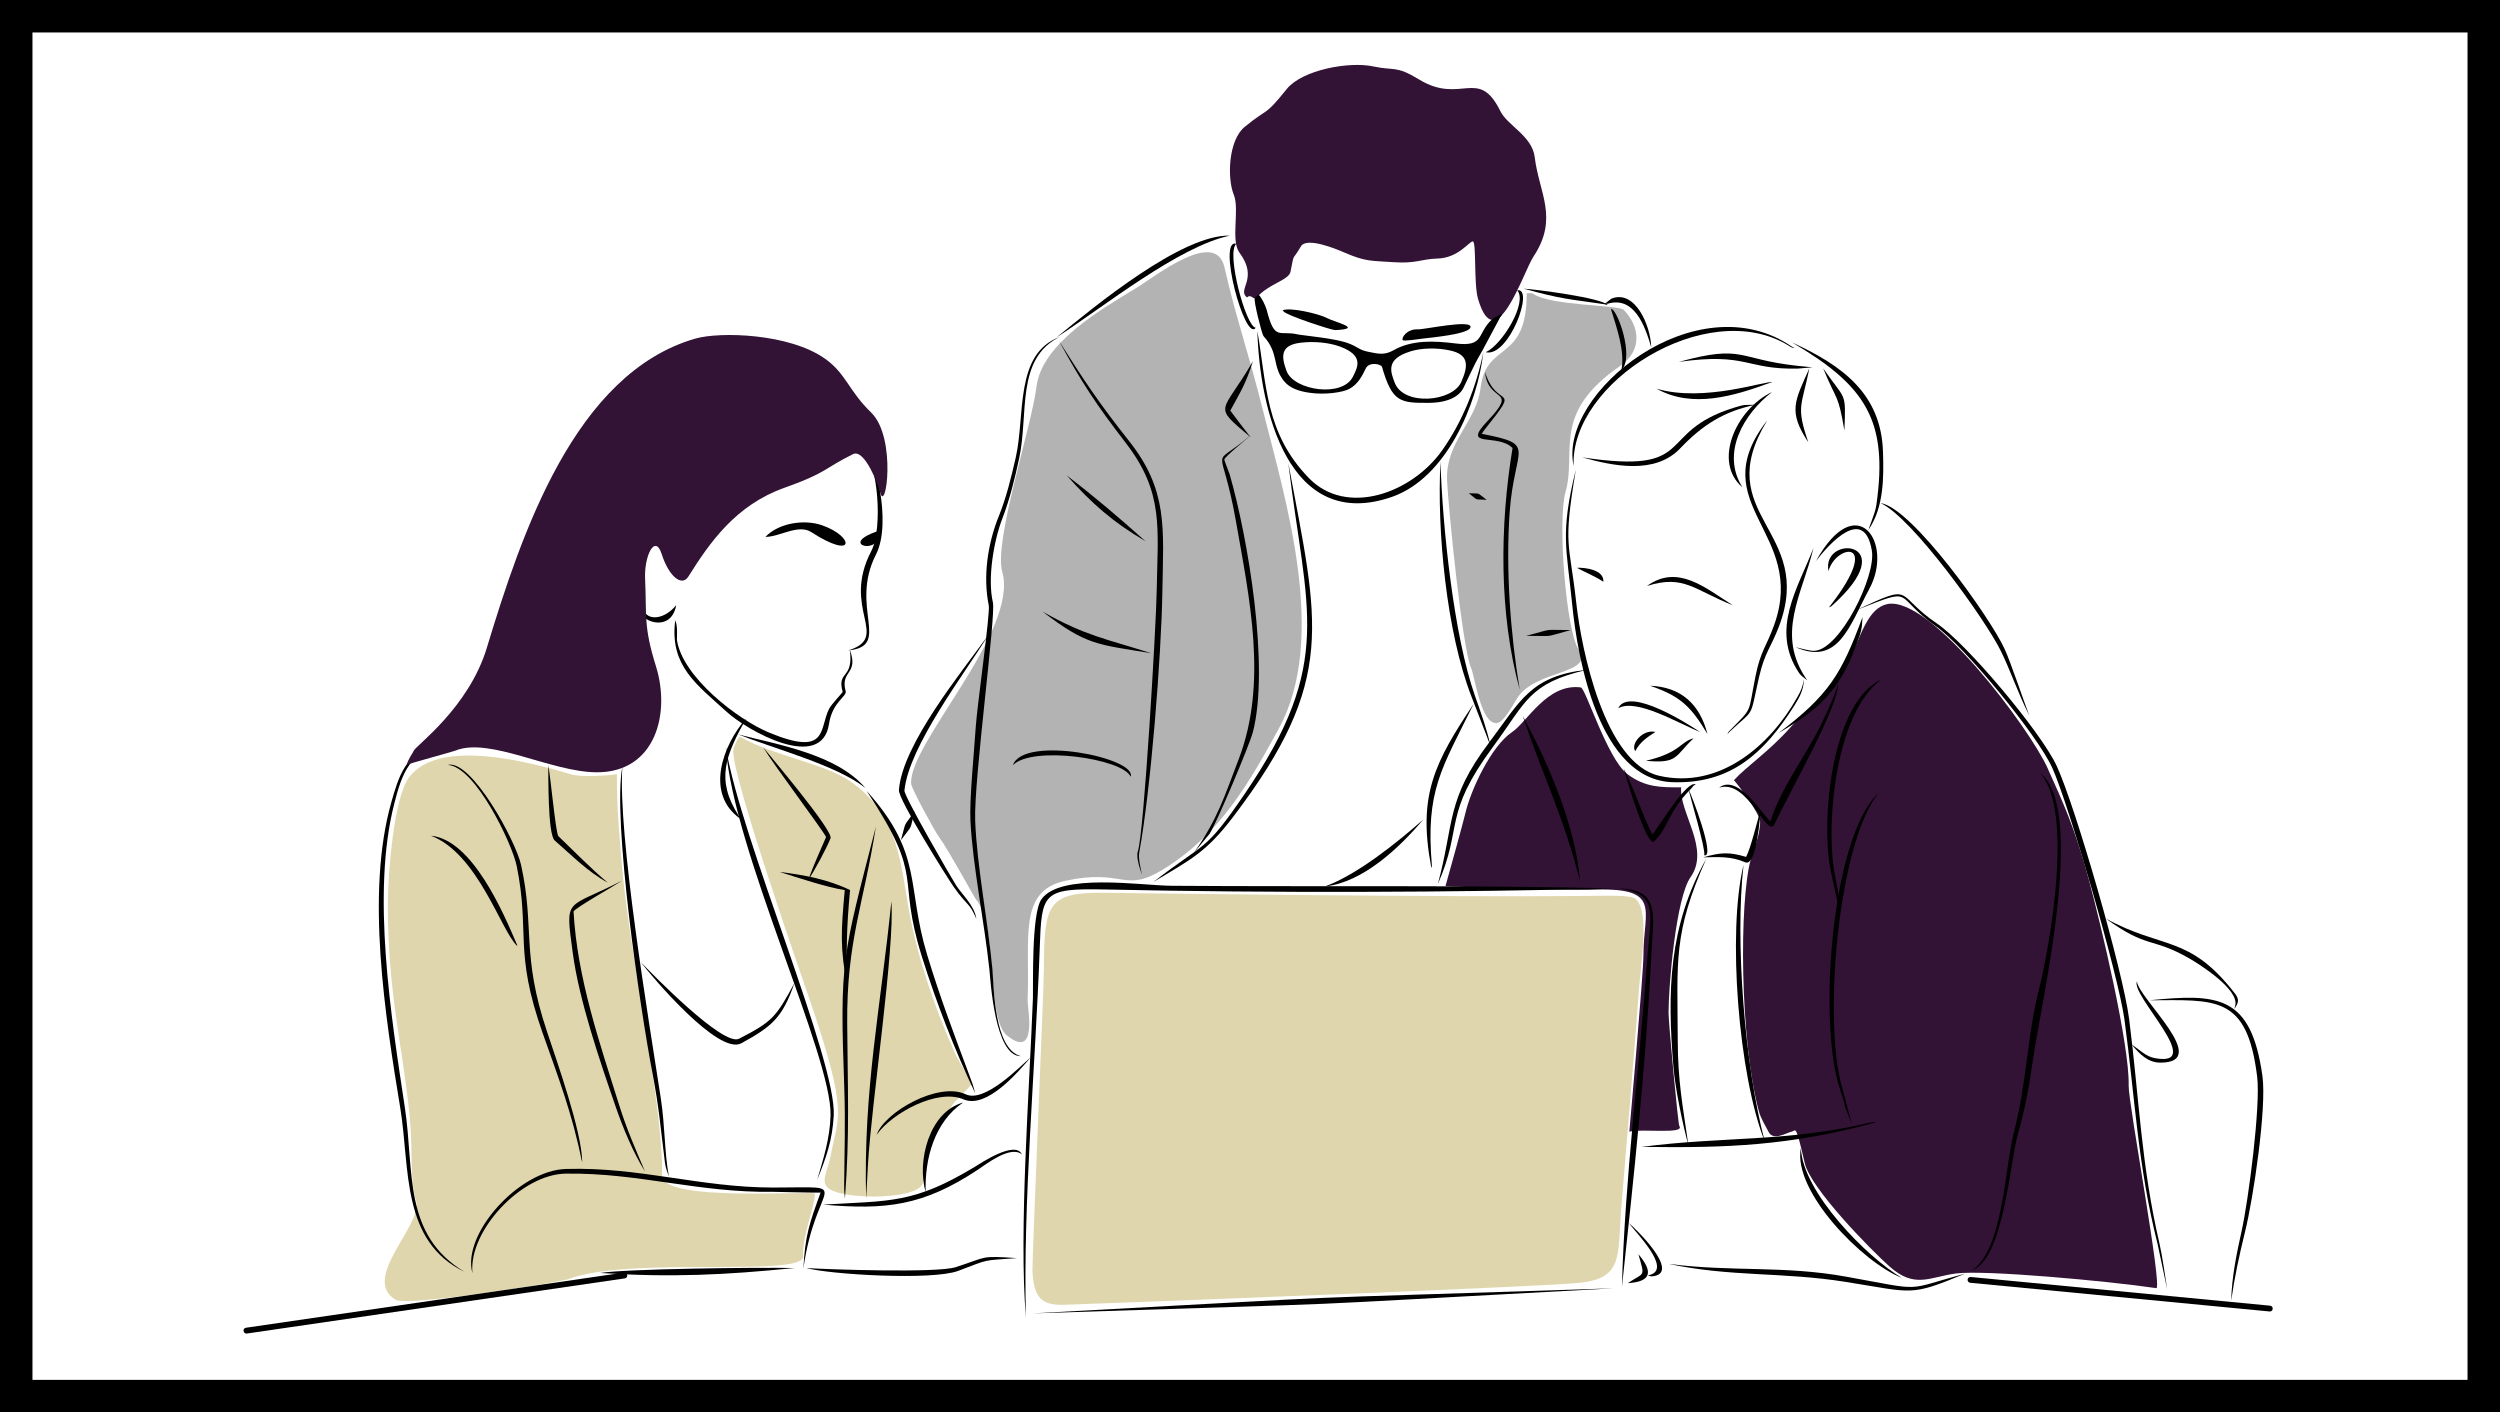 <svg width="154" height="87" viewBox="0 0 154 87" fill="none" xmlns="http://www.w3.org/2000/svg">
<rect x="0" y="0" width="154" height="87" fill="#808080" stroke="none"/>
<g id="Group 12843">
<rect id="Rectangle 105" x="1" y="1" width="152" height="85" fill="white" stroke="black" stroke-width="2"/>
<g id="Group">
<path id="Vector" fill-rule="evenodd" clip-rule="evenodd" d="M106.805 48.065C107.597 47.195 108.947 46.317 110.276 44.823C112.102 42.772 112.459 43.761 114.092 40.269C114.655 39.062 115.106 37.449 116.259 37.211C118.91 36.666 125.053 44.901 126.132 47.318C127.15 49.592 127.806 50.974 128.676 54.204C129.427 56.998 131.183 64.368 131.126 66.871C131.097 67.938 133.239 79.411 132.825 79.35C129.882 78.911 122.246 78.213 120.481 78.447C118.861 78.66 117.958 79.407 116.39 78.012C115.237 76.982 111.532 73.207 111.175 71.656C110.6 69.177 110.641 69.645 110.375 69.707C110.03 69.789 109.238 70.289 108.951 69.735C108.766 69.378 108.462 68.902 108.335 68.414C107.166 63.986 107.133 55.517 107.847 52.94C108.015 52.328 108.389 51.569 108.426 50.658C108.446 50.092 106.825 48.036 106.805 48.061V48.065Z" fill="#321235"/>
<path id="Vector_2" fill-rule="evenodd" clip-rule="evenodd" d="M89.045 54.569C89.283 53.752 90.157 50.568 90.272 50.076C90.6 48.668 91.847 45.972 93.14 45.098C94.08 44.466 95.311 42.078 97.379 42.345C97.67 42.382 99.008 46.74 100.247 47.684C101.347 48.517 102.323 48.5 103.559 48.5C103.435 50.08 105.372 52.288 104.137 54.036C103.247 55.3 102.783 60.65 102.783 62.386C102.783 63.047 103.37 69.251 103.444 69.354C103.825 69.895 101.166 69.51 100.366 69.711C100.366 69.711 101.236 59.986 101.236 58.824C101.236 55.989 102.463 54.61 97.888 54.811C97.071 54.844 89.024 54.631 89.041 54.573L89.045 54.569Z" fill="#321235"/>
<path id="Vector_3" fill-rule="evenodd" clip-rule="evenodd" d="M94.047 18.065C94.047 22.398 91.556 20.974 91.199 23.908C90.945 25.989 89.041 27.216 89.139 29.583C89.205 31.171 90.079 39.944 90.617 41.143C90.834 41.631 91.171 44.224 91.995 44.512C92.377 44.643 92.668 44.356 93.436 43.047C94.499 41.229 98.348 41.561 97.231 39.977C96.485 38.919 95.927 32.082 96.439 30.293C97.141 27.852 95.524 25.472 99.808 22.538C101.204 21.578 101.002 20.084 100.014 19.083C99.714 18.779 95.471 18.845 94.421 18.085C94.351 18.036 94.043 18.065 94.043 18.065H94.047Z" fill="#B3B3B3"/>
<path id="Vector_4" fill-rule="evenodd" clip-rule="evenodd" d="M56.127 48.284C55.955 45.818 62.787 38.871 61.737 35.215C61.203 33.368 63.554 26.253 63.846 23.827C64.174 21.14 67.851 19.047 70.03 17.717C71.183 17.012 74.876 14.061 75.426 16.462C76.136 19.584 76.846 21.493 77.81 25.325C79.209 30.885 81.827 39.334 78.749 44.931C76.981 48.14 75.2 51.386 71.618 53.573C69.209 55.047 69.221 53.471 65.598 54.263C62.697 54.899 63.46 57.8 63.3 61.608C63.279 62.018 63.965 65.338 62.032 63.787C60.719 62.732 61.519 56.963 60.103 55.383C60.042 55.317 58.392 52.297 57.859 51.583C57.584 51.214 56.152 48.584 56.127 48.284Z" fill="#B3B3B3"/>
<path id="Vector_5" fill-rule="evenodd" clip-rule="evenodd" d="M45.643 45.414C47.625 46.551 50.715 47.002 52.368 48.127C55.36 50.166 55.487 53.26 55.975 55.993C56.476 58.771 57.461 61.852 58.856 64.934C59.028 65.316 59.874 66.723 59.874 66.74C59.894 66.838 58.729 67.872 58.598 68.172C57.982 69.592 56.784 70.773 56.862 72.764C56.907 73.888 52.196 73.95 51.117 73.256C50.456 72.833 50.986 72.21 51.191 71.089C51.609 68.763 52.299 68.701 49.952 61.807C49.439 60.301 45.167 48.118 45.167 46.276C45.167 46.05 45.475 45.32 45.639 45.41L45.643 45.414Z" fill="#E0D6AD"/>
<path id="Vector_6" fill-rule="evenodd" clip-rule="evenodd" d="M38.002 47.687C38.002 49.817 38.105 50.769 38.269 52.849C38.716 58.627 40.904 68.172 40.776 72.406C40.727 74.093 50.198 73.309 50.198 73.535C50.198 74.347 49.418 76.067 49.471 77.392C49.529 78.709 38.724 77.355 35.015 78.796C34.58 78.964 25.101 80.498 24.379 80.072C22.183 78.771 26.049 75.455 25.634 73.986C25.2 72.468 25.47 71.097 25.228 68.697C24.785 64.302 23.878 61.122 23.891 55.656C23.891 53.912 24.248 49.156 25.191 47.892C27.058 45.377 32.852 47.014 35.216 47.708C35.795 47.876 37.379 47.79 38.002 47.691V47.687Z" fill="#E0D6AD"/>
<path id="Vector_7" fill-rule="evenodd" clip-rule="evenodd" d="M15.15 81.789L38.437 78.391C38.536 78.375 38.626 78.444 38.638 78.543C38.655 78.645 38.585 78.736 38.49 78.748L15.204 82.146C15.105 82.162 15.019 82.088 15.002 81.99C14.986 81.891 15.056 81.797 15.154 81.789H15.15Z" fill="black"/>
<path id="Vector_8" fill-rule="evenodd" clip-rule="evenodd" d="M121.397 78.662L139.838 80.43C139.937 80.438 140.01 80.529 139.998 80.627C139.99 80.73 139.9 80.799 139.805 80.787L121.364 79.019C121.266 79.01 121.196 78.92 121.204 78.822C121.217 78.723 121.303 78.649 121.401 78.662H121.397Z" fill="black"/>
<path id="Vector_9" fill-rule="evenodd" clip-rule="evenodd" d="M63.197 81.15C62.75 75.881 63.419 67.05 63.628 61.478C63.653 60.698 63.526 56.295 64.149 55.401C65.302 53.755 70.218 54.543 72.159 54.564C81.257 54.633 90.481 54.51 99.554 54.728C89.287 54.978 78.433 55.019 68.175 54.794C64.162 54.703 64.17 54.982 64.043 58.515C63.784 65.696 63.005 74.121 63.197 81.15Z" fill="black"/>
<path id="Vector_10" fill-rule="evenodd" clip-rule="evenodd" d="M99.71 54.727C102.332 54.76 101.836 56.458 101.721 58.838C101.392 65.568 100.637 72.564 99.911 79.274C100.083 72.626 101.015 65.515 101.491 58.826C101.671 56.286 102.201 55.059 99.71 54.723V54.727Z" fill="black"/>
<path id="Vector_11" fill-rule="evenodd" clip-rule="evenodd" d="M50.694 74.204C54.863 73.958 56.275 74.155 60.058 71.87C60.362 71.685 62.545 70.212 62.947 71.111C62.245 70.52 60.694 71.755 60.197 72.079C56.857 74.282 54.572 74.545 50.694 74.204Z" fill="black"/>
<path id="Vector_12" fill-rule="evenodd" clip-rule="evenodd" d="M49.64 78.11C50.961 78.196 57.711 78.43 58.872 78.057C60.887 77.409 60.337 77.347 62.648 77.499C60.428 77.667 61.031 77.532 59.02 78.287C57.424 78.886 51.1 78.512 49.644 78.106L49.64 78.11Z" fill="black"/>
<path id="Vector_13" fill-rule="evenodd" clip-rule="evenodd" d="M29.098 78.414C28.442 76.025 31.958 72.094 34.859 72.008C39.402 71.873 43.07 73.145 47.613 73.153C52.812 73.153 50.255 72.599 49.488 78.159C49.595 76.079 49.866 75.344 50.547 73.465C50.087 73.477 47.625 73.416 47.617 73.416C43.029 73.485 39.328 72.234 34.859 72.295C32.106 72.328 28.864 75.816 29.102 78.414H29.098Z" fill="black"/>
<path id="Vector_14" fill-rule="evenodd" clip-rule="evenodd" d="M36.98 78.415C38.466 78.161 46.747 78.058 48.934 78.111C44.666 78.538 41.346 78.702 36.98 78.415Z" fill="black"/>
<path id="Vector_15" fill-rule="evenodd" clip-rule="evenodd" d="M54.908 55.532C55.13 58.383 53.685 67.928 53.468 71.707L53.353 73.841C53.173 67.095 54.248 62.113 54.908 55.527V55.532Z" fill="black"/>
<path id="Vector_16" fill-rule="evenodd" clip-rule="evenodd" d="M53.402 48.738C56.882 52.612 55.819 54.536 57.112 58.816C57.895 61.401 58.72 63.58 59.656 66.084C59.972 66.929 59.902 66.72 60.078 67.356C58.81 64.692 57.678 61.763 56.796 58.952C55.166 53.757 57.062 54.298 53.398 48.742L53.402 48.738Z" fill="black"/>
<path id="Vector_17" fill-rule="evenodd" clip-rule="evenodd" d="M54.005 69.891C54.49 68.517 57.789 66.613 59.488 67.409C60.653 67.954 62.774 65.747 63.501 65.123C62.746 65.997 60.792 68.336 59.356 67.721C57.76 67.035 54.966 68.549 54.01 69.891H54.005Z" fill="black"/>
<path id="Vector_18" fill-rule="evenodd" clip-rule="evenodd" d="M57.022 73.441C56.468 71.566 57.219 68.493 59.332 67.914C57.56 69.108 56.952 71.39 57.022 73.441Z" fill="black"/>
<path id="Vector_19" fill-rule="evenodd" clip-rule="evenodd" d="M28.647 78.362C24.695 76.483 25.261 71.977 24.662 68.284C23.735 62.642 22.516 55.034 24.104 49.425C24.523 47.948 25.048 46.039 27.046 46.113C27.342 46.126 27.362 46.159 27.641 46.257C25.29 45.802 24.716 47.841 24.293 49.482C22.861 55.026 24.1 62.646 24.941 68.239C25.532 72.142 24.794 76.073 28.647 78.367V78.362Z" fill="black"/>
<path id="Vector_20" fill-rule="evenodd" clip-rule="evenodd" d="M27.69 46.205C27.247 45.499 30.866 45.274 32.45 45.975C34.596 46.927 35.762 47.35 38.039 47.268C37.03 48.084 33.148 46.669 32.266 46.263C31.367 45.848 27.908 45.315 27.69 46.201V46.205Z" fill="black"/>
<path id="Vector_21" fill-rule="evenodd" clip-rule="evenodd" d="M33.768 47.117C33.919 47.852 34.215 51.171 34.387 51.496C34.379 51.496 34.387 51.496 34.371 51.483C35.31 52.386 36.418 53.519 37.436 54.368C36.213 53.715 35.212 52.677 34.17 51.775C33.727 51.389 33.788 47.638 33.772 47.117H33.768Z" fill="black"/>
<path id="Vector_22" fill-rule="evenodd" clip-rule="evenodd" d="M38.286 54.27C37.945 54.508 35.446 55.915 35.331 56.149C35.557 60.24 36.923 64.204 38.154 68.115C38.614 69.576 39.135 70.77 39.738 72.173C39 70.995 38.392 69.518 37.933 68.197C36.936 65.308 35.672 61.627 35.278 58.673C34.818 55.193 34.826 56.042 38.282 54.266L38.286 54.27Z" fill="black"/>
<path id="Vector_23" fill-rule="evenodd" clip-rule="evenodd" d="M27.592 47.117C29.04 46.768 31.777 51.811 32.097 53.276C32.951 57.129 32.097 58.767 33.69 63.531C34.371 65.57 35.799 69.616 35.86 71.487C35.877 71.504 35.877 71.545 35.881 71.565C35.881 71.565 35.844 71.512 35.84 71.504C35.84 71.504 35.86 71.504 35.86 71.495H35.831C35.265 68.648 34.371 66.305 33.423 63.625C31.634 58.557 32.664 57.445 31.827 53.338C31.556 51.988 29.282 47.219 27.592 47.121V47.117Z" fill="black"/>
<path id="Vector_24" fill-rule="evenodd" clip-rule="evenodd" d="M26.538 51.48C29.098 51.714 31.027 56.269 31.835 58.165C31.86 58.235 31.856 58.198 31.864 58.276C30.883 57.389 29.443 52.568 26.542 51.48H26.538Z" fill="black"/>
<path id="Vector_25" fill-rule="evenodd" clip-rule="evenodd" d="M38.339 47.219C38.039 51.335 39.964 62.833 40.706 67.658C40.969 69.386 40.928 70.982 41.203 72.476C41.076 72.106 41.002 71.946 40.953 71.561C40.694 69.513 40.608 68.286 40.197 66.136C39.426 62.106 37.711 50.473 38.339 47.215V47.219Z" fill="black"/>
<path id="Vector_26" fill-rule="evenodd" clip-rule="evenodd" d="M44.715 46.051C45.605 51.59 51.543 65.341 51.358 68.722C51.276 70.249 50.883 71.336 50.337 72.682C50.727 71.344 51.12 70.154 51.162 68.714C51.268 65.083 45.162 52.37 44.711 46.051H44.715Z" fill="black"/>
<path id="Vector_27" fill-rule="evenodd" clip-rule="evenodd" d="M53.956 50.92C53.193 55.766 52.151 57.937 52.188 63.046C52.212 66.948 52.352 69.858 52.048 73.842C52.028 73.575 51.995 73.333 51.999 73.066C52.02 70.986 52.081 69.107 52.007 66.997C51.72 59.098 51.884 58.996 53.956 50.916V50.92Z" fill="black"/>
<path id="Vector_28" fill-rule="evenodd" clip-rule="evenodd" d="M45.471 45.24C47.945 45.876 51.536 46.467 53.304 48.535C51.515 47.128 47.695 46.123 45.471 45.24Z" fill="black"/>
<path id="Vector_29" fill-rule="evenodd" clip-rule="evenodd" d="M47.026 46.051C47.301 46.404 51.335 51.156 51.162 51.632C50.969 52.157 50.182 53.613 49.788 54.221C50.067 53.388 50.547 52.358 50.887 51.562C50.699 51.151 47.605 47.044 47.022 46.051H47.026Z" fill="black"/>
<path id="Vector_30" fill-rule="evenodd" clip-rule="evenodd" d="M48.031 53.713C49.504 53.889 51.018 54.172 52.364 54.829C52.142 57.221 52.126 58.489 52.2 60.812C51.732 58.362 51.81 57.353 52.036 54.829C50.969 54.673 49.13 54.058 48.031 53.713Z" fill="black"/>
<path id="Vector_31" fill-rule="evenodd" clip-rule="evenodd" d="M45.976 44.23C44.7 46.545 44.059 48.01 45.516 50.271C45.561 50.336 45.553 50.336 45.578 50.418C43.431 48.892 44.498 45.921 45.98 44.23H45.976Z" fill="black"/>
<path id="Vector_32" fill-rule="evenodd" clip-rule="evenodd" d="M39.446 59.239C40.173 59.998 44.551 64.487 45.523 63.986C47.571 62.936 47.801 62.665 48.938 60.556C48.199 62.706 47.542 63.235 45.667 64.265C44.268 65.037 40.173 60.191 39.446 59.234V59.239Z" fill="black"/>
<path id="Vector_33" fill-rule="evenodd" clip-rule="evenodd" d="M53.206 27.838C53.837 27.715 54.974 32.163 53.969 34.137C52.286 37.432 54.962 39.804 52.249 40.067C54.908 39.234 51.798 37.543 53.669 33.949C54.412 32.516 54.047 28.413 53.206 27.838Z" fill="black"/>
<path id="Vector_34" fill-rule="evenodd" clip-rule="evenodd" d="M52.348 40.02C52.922 41.575 51.74 41.275 52.093 42.58C52.179 42.904 51.273 43.233 51.067 44.595C50.612 47.594 46.02 44.997 44.773 43.856C42.926 42.174 41.268 41.033 41.584 38.288C41.593 38.251 41.568 38.226 41.551 38.19C41.773 38.349 41.691 39.343 41.699 39.425C42.044 41.706 45.442 44.332 47.399 45.137C51.047 46.638 50.448 44.878 51.076 43.655C51.211 43.393 51.917 42.646 51.909 42.625C51.535 41.271 52.602 41.895 52.348 40.016V40.02Z" fill="black"/>
<path id="Vector_35" fill-rule="evenodd" clip-rule="evenodd" d="M39.594 37.074C39.487 38.313 40.837 38.305 41.654 37.275C41.289 39.36 38.572 37.911 39.594 37.074Z" fill="black"/>
<path id="Vector_36" fill-rule="evenodd" clip-rule="evenodd" d="M47.153 33.068C47.965 32.223 49.525 31.968 50.641 32.358C52.639 33.056 52.705 34.545 49.98 32.781C49.176 32.26 48.039 33.072 47.157 33.072L47.153 33.068Z" fill="black"/>
<path id="Vector_37" fill-rule="evenodd" clip-rule="evenodd" d="M54.03 32.734C51.515 33.596 54.465 34.236 54.03 32.734V32.734Z" fill="black"/>
<path id="Vector_38" fill-rule="evenodd" clip-rule="evenodd" d="M25.056 47.117C25.113 46.802 25.446 46.362 25.483 46.252C25.581 45.952 28.86 43.63 29.988 39.908C32.114 32.911 35.392 22.997 42.84 20.855C44.346 20.425 48.63 20.527 50.842 22.111C52.114 23.018 52.29 24.085 53.657 25.406C55.265 26.961 54.556 31.787 54.207 30.285C54.137 29.977 53.271 27.614 52.545 27.975C50.768 28.853 50.92 29.128 48.343 30.039C45.315 31.11 43.718 33.424 42.405 35.513C41.987 36.182 41.182 35.464 40.76 34.13C40.353 32.866 39.676 34.229 39.738 35.653C39.845 37.942 39.627 38.545 40.411 41.057C41.314 43.962 40.374 47.573 36.775 47.573C33.956 47.573 30.132 45.37 28.039 46.243C27.867 46.313 25.056 47.072 25.052 47.117H25.056Z" fill="#321235"/>
<path id="Vector_39" fill-rule="evenodd" clip-rule="evenodd" d="M76.821 18.324C76.16 17.835 77.564 17.195 76.353 15.566C75.795 14.815 76.374 12.907 76 11.992C75.59 10.987 75.656 8.644 76.677 7.811C78.225 6.551 77.847 7.24 79.271 5.476C80.219 4.306 83.103 3.769 84.601 4.093C85.894 4.372 85.976 4.019 87.404 4.889C90.005 6.481 91.068 4.093 92.422 6.846C92.853 7.729 94.384 8.373 94.54 9.686C94.794 11.861 96.037 13.428 94.466 15.8C93.818 16.777 92.139 22.144 91.044 18.402C90.777 17.483 90.957 14.881 90.724 14.873C90.502 14.861 89.85 15.895 88.536 15.927C87.568 15.952 87.231 16.252 85.808 16.149C84.454 16.055 84.129 16.124 82.829 15.562C82.283 15.324 80.486 14.585 80.137 15.176C79.542 16.19 79.755 15.472 79.496 16.736C79.39 17.273 78.138 17.474 77.404 18.34C77.24 18.533 77.055 18.065 76.821 18.324Z" fill="#321235"/>
<path id="Vector_40" fill-rule="evenodd" clip-rule="evenodd" d="M79 19.124C79.406 18.898 81.261 19.329 81.749 19.596C82.201 19.842 84.055 20.256 82.246 20.334C82.045 20.343 79.172 19.407 79.057 19.169C79.045 19.148 79.012 19.12 79 19.124Z" fill="black"/>
<path id="Vector_41" fill-rule="evenodd" clip-rule="evenodd" d="M86.411 20.956C86.304 20.832 86.645 20.254 87.35 20.287C87.745 20.303 90.777 19.634 90.576 20.184C90.428 20.59 88.138 20.796 87.65 20.857C87.309 20.902 86.477 21.025 86.415 20.956H86.411Z" fill="black"/>
<path id="Vector_42" fill-rule="evenodd" clip-rule="evenodd" d="M77.531 18.164C77.711 18.304 77.966 18.858 78.027 19.087C78.524 21.037 78.794 20.335 79.927 20.597C80.251 20.671 82.213 20.827 83.058 21.147C83.678 21.377 83.686 21.549 84.293 21.672C84.896 21.796 85.286 21.89 85.828 21.582C86.977 20.922 88.38 20.995 89.644 21.155C91.487 21.385 90.941 20.561 91.917 19.666C91.917 19.666 92.828 19.059 92.422 19.526C92.41 19.539 91.437 21.352 91.417 21.402C91.384 21.5 91.097 21.948 90.85 22.436C90.543 23.059 90.227 23.733 90.161 23.868C89.923 24.377 89.271 24.808 88.011 24.816C86.238 24.828 85.754 24.762 85.13 22.596C85.081 22.432 84.347 22.263 84.137 22.686C83.903 23.17 83.649 23.671 83.107 23.962C82.726 24.163 81.63 24.344 80.625 24.188C80.03 24.098 79.468 23.925 79.106 23.49C78.339 22.555 78.815 21.783 77.83 20.7C77.732 20.589 77.198 18.472 77.297 18.369C77.346 18.32 77.494 18.127 77.535 18.16L77.531 18.164ZM86.854 21.652C87.588 21.422 88.516 21.418 89.291 21.582C90.498 21.828 90.461 22.522 90.013 23.531C89.468 24.762 86.46 25.021 85.914 23.572C85.688 22.961 85.303 22.136 86.854 21.656V21.652ZM82.553 21.352C81.839 21.09 80.912 21.016 80.128 21.11C78.905 21.254 78.889 21.898 79.258 22.867C79.714 24.053 82.693 24.508 83.341 23.203C83.612 22.649 84.059 21.915 82.553 21.352Z" fill="black"/>
<path id="Vector_43" fill-rule="evenodd" clip-rule="evenodd" d="M76.16 15.017C75.508 15.522 76.743 20.138 77.355 20.191C76.686 21.119 74.958 14.652 76.16 15.017Z" fill="black"/>
<path id="Vector_44" fill-rule="evenodd" clip-rule="evenodd" d="M93.464 17.881C94.54 17.7 92.951 22.037 91.523 21.697C92.57 21.204 94.105 18.619 93.464 17.881Z" fill="black"/>
<path id="Vector_45" fill-rule="evenodd" clip-rule="evenodd" d="M77.453 20.387C78.035 23.707 77.933 26.665 80.621 29.443C82.951 31.848 86.981 30.383 88.852 27.72C90.104 25.935 90.941 23.822 91.376 21.692C91.01 24.925 89.07 29.447 85.754 30.605C79.373 32.829 77.588 25.217 77.453 20.383V20.387Z" fill="black"/>
<path id="Vector_46" fill-rule="evenodd" clip-rule="evenodd" d="M65.076 20.789C67.419 18.877 72.811 14.421 75.766 14.515C72.639 15.155 67.936 18.935 65.076 20.789Z" fill="black"/>
<path id="Vector_47" fill-rule="evenodd" clip-rule="evenodd" d="M93.862 17.781C94.601 17.826 98.639 18.343 99.033 18.787C98.893 18.778 98.926 18.758 98.84 18.741C96.587 18.413 96.189 18.43 93.862 17.781Z" fill="black"/>
<path id="Vector_48" fill-rule="evenodd" clip-rule="evenodd" d="M99.878 22.805C100.112 21.623 99.578 20.166 99.233 19.038C99.582 18.931 100.715 21.976 99.878 22.805Z" fill="black"/>
<path id="Vector_49" fill-rule="evenodd" clip-rule="evenodd" d="M101.717 21.399C101.327 20.045 100.658 18.231 99.041 18.707L98.832 18.736C98.869 18.707 99.238 18.403 99.279 18.391C100.711 17.829 101.676 20.024 101.717 21.399Z" fill="black"/>
<path id="Vector_50" fill-rule="evenodd" clip-rule="evenodd" d="M91.474 22.9C92.205 25.317 93.78 23.545 91.474 26.438C91.396 26.536 91.335 26.618 91.281 26.725C94.741 27.398 93.288 27.463 92.997 31.534C92.746 35.03 93.038 39.031 93.616 42.49C92.328 37.792 92.385 32.379 93.173 27.599C92.233 26.655 90.005 27.656 91.61 25.957C93.616 23.836 91.647 24.887 91.478 22.904L91.474 22.9Z" fill="black"/>
<path id="Vector_51" fill-rule="evenodd" clip-rule="evenodd" d="M90.481 30.385C91.269 30.422 90.904 30.299 91.577 30.787C90.756 30.734 91.117 30.877 90.481 30.385Z" fill="black"/>
<path id="Vector_52" fill-rule="evenodd" clip-rule="evenodd" d="M88.733 28.432C88.852 32.387 89.546 39.129 90.851 42.847C91.228 43.918 91.585 44.891 91.832 45.998C91.438 44.977 91.052 43.951 90.65 42.929C89.099 38.961 88.508 32.654 88.733 28.432Z" fill="black"/>
<path id="Vector_53" fill-rule="evenodd" clip-rule="evenodd" d="M90.776 43.365C88.798 47.374 87.809 48.679 88.203 53.308C88.203 53.361 88.183 53.419 88.17 53.464C88.146 53.365 88.15 53.411 88.146 53.32C87.337 48.971 88.392 46.931 90.776 43.361V43.365Z" fill="black"/>
<path id="Vector_54" fill-rule="evenodd" clip-rule="evenodd" d="M81.618 54.604C83.629 53.874 86.12 51.855 87.675 50.48C86.243 52.179 83.974 54.358 81.618 54.604Z" fill="black"/>
<path id="Vector_55" fill-rule="evenodd" clip-rule="evenodd" d="M94.015 39.168C95.824 38.696 94.909 38.815 96.76 38.811C94.979 39.287 95.894 39.164 94.015 39.168Z" fill="black"/>
<path id="Vector_56" fill-rule="evenodd" clip-rule="evenodd" d="M115.841 30.99C117.778 31.257 122.648 38.114 123.498 40.005C123.875 40.847 124.635 43.104 125 44.076C124.298 42.669 123.859 41.347 123.264 40.124C122.337 38.216 117.774 31.852 115.841 30.99Z" fill="black"/>
<path id="Vector_57" fill-rule="evenodd" clip-rule="evenodd" d="M65.212 20.965C66.731 23.378 67.752 24.904 69.533 27.145C71.959 30.194 71.667 32.537 71.602 36.419C71.54 40.444 70.883 48.696 70.174 52.533C70.112 52.869 70.276 53.575 70.354 53.891C70.231 53.583 69.968 52.804 70.091 52.447C70.473 51.331 71.22 38.438 71.253 36.41C71.314 32.557 71.716 30.362 69.357 27.297C67.523 24.913 66.657 23.608 65.212 20.961V20.965Z" fill="black"/>
<path id="Vector_58" fill-rule="evenodd" clip-rule="evenodd" d="M65.282 20.75C62.557 22.096 63.378 25.485 62.779 28.243C62.504 29.519 62.205 30.742 61.745 31.94C61.22 33.298 60.818 35.625 61.162 37.11C61.355 37.939 59.98 48.058 60.071 50.553C60.178 53.381 60.859 56.725 61.134 59.724C61.224 60.73 61.216 64.632 62.886 65.059C61.265 65.092 61.011 60.307 60.949 59.741C60.633 56.762 59.923 53.377 59.779 50.557C59.714 49.191 60.009 46.306 60.108 44.759C60.19 43.483 61.006 37.767 60.908 37.291C60.543 35.51 60.838 33.499 61.528 31.792C61.991 30.648 62.287 29.416 62.566 28.202C63.169 25.584 62.475 21.805 65.274 20.754L65.282 20.75Z" fill="black"/>
<path id="Vector_59" fill-rule="evenodd" clip-rule="evenodd" d="M62.393 47.138C63.025 45.263 70.062 46.678 69.648 47.848C69.188 46.736 63.583 45.907 62.393 47.138Z" fill="black"/>
<path id="Vector_60" fill-rule="evenodd" clip-rule="evenodd" d="M65.709 29.285C67.489 30.648 68.893 31.854 70.567 33.343C68.548 32.158 67.264 31.029 65.709 29.285Z" fill="black"/>
<path id="Vector_61" fill-rule="evenodd" clip-rule="evenodd" d="M64.227 37.68C66.894 39.181 68.093 39.337 70.92 40.24C67.596 39.69 66.956 39.768 64.227 37.68Z" fill="black"/>
<path id="Vector_62" fill-rule="evenodd" clip-rule="evenodd" d="M60.847 39.17C59.451 41.464 55.976 45.965 55.713 48.702C55.684 49.039 58.627 54.123 58.897 54.537C59.295 55.149 60.03 55.789 60.141 56.593C59.681 55.539 59.685 55.945 58.75 54.636C58.401 54.139 55.327 49.252 55.373 48.669C55.582 45.846 59.263 41.369 60.843 39.17H60.847Z" fill="black"/>
<path id="Vector_63" fill-rule="evenodd" clip-rule="evenodd" d="M55.495 51.757C55.86 50.469 55.577 51.064 56.34 49.98C56 51.277 56.283 50.682 55.495 51.757Z" fill="black"/>
<path id="Vector_64" fill-rule="evenodd" clip-rule="evenodd" d="M77.182 22.244C76.751 23.635 76.41 24.144 75.786 25.293C76.591 26.364 76.189 25.839 77.042 26.939C74.621 24.887 75.269 25.572 77.182 22.244Z" fill="black"/>
<path id="Vector_65" fill-rule="evenodd" clip-rule="evenodd" d="M77.043 26.799C76.756 27.102 75.422 28.133 75.418 28.317C75.418 28.37 75.734 29.166 75.746 29.216C76.875 33.126 78.216 41.079 77.178 45.096C76.965 45.909 74.946 50.697 74.511 51.362L73.53 52.548C74.991 50.488 75.422 49.076 76.317 46.729C78.097 42.059 76.969 36.861 76.132 32.1C75.217 26.918 74.482 29.031 77.047 26.799H77.043Z" fill="black"/>
<path id="Vector_66" fill-rule="evenodd" clip-rule="evenodd" d="M79.369 28.574C81.204 38.386 82.394 41.849 75.984 50.29C74.306 52.501 73.391 52.924 71.056 54.323C74.31 51.8 74.187 52.555 76.686 48.886C82.221 40.77 80.457 37.635 79.365 28.574H79.369Z" fill="black"/>
<path id="Vector_67" fill-rule="evenodd" clip-rule="evenodd" d="M129.689 56.566C133.223 58.516 134.831 57.539 137.671 61.199C137.962 61.577 137.888 61.774 137.638 62.147L137.691 61.946C137.941 60.961 135.557 59.443 134.901 59.061C132.537 57.695 132.307 58.479 129.694 56.566H129.689Z" fill="black"/>
<path id="Vector_68" fill-rule="evenodd" clip-rule="evenodd" d="M131.635 60.457C131.721 61.487 136.251 65.435 133.104 65.459C132.307 65.468 131.799 64.922 131.314 64.351C131.819 64.667 132.168 65.082 132.755 65.184C135.919 65.755 131.236 61.315 131.635 60.453V60.457Z" fill="black"/>
<path id="Vector_69" fill-rule="evenodd" clip-rule="evenodd" d="M132.353 61.622C136.632 61.196 138.66 61.274 139.365 66.272C139.64 68.237 138.799 73.859 138.29 75.894C137.946 77.293 137.642 78.705 137.441 80.129C137.478 78.672 137.765 77.265 138.081 75.845C138.504 73.933 139.263 68.114 139.041 66.321C138.417 61.265 136.485 61.606 132.353 61.618V61.622Z" fill="black"/>
<path id="Vector_70" fill-rule="evenodd" clip-rule="evenodd" d="M97.79 41.254C94.166 42.079 94.023 43.22 91.996 45.965C88.836 50.232 90.149 50.885 88.569 54.463C89.595 50.676 89.066 49.276 91.725 45.747C93.666 43.17 94.269 41.64 97.794 41.25L97.79 41.254Z" fill="black"/>
<path id="Vector_71" fill-rule="evenodd" clip-rule="evenodd" d="M93.797 44.096C95.401 47.071 97.043 50.854 97.33 54.272C96.304 50.251 95.052 47.838 93.797 44.096Z" fill="black"/>
<path id="Vector_72" fill-rule="evenodd" clip-rule="evenodd" d="M100.009 47.33C100.686 48.61 101.224 50.367 101.79 51.405C102.377 50.638 103.924 48.048 104.457 48.319C104.248 48.422 104.334 48.417 104.15 48.606C102.693 50.071 102.791 50.986 101.897 51.827C101.429 52.267 100.042 47.429 100.009 47.33Z" fill="black"/>
<path id="Vector_73" fill-rule="evenodd" clip-rule="evenodd" d="M104.002 48.584C104.183 48.929 105.673 52.798 105 52.688L104.983 52.679C105.073 52.294 104.13 49.159 104.002 48.58V48.584Z" fill="black"/>
<path id="Vector_74" fill-rule="evenodd" clip-rule="evenodd" d="M108.446 49.908C108.438 50.081 108.224 53.429 107.506 53.117C106.628 52.736 105.848 52.793 104.917 52.813C106.009 52.498 106.517 52.477 107.56 52.785C107.851 52.239 108.261 50.516 108.45 49.908H108.446ZM107.613 52.801L107.679 52.826C107.65 52.809 107.629 52.801 107.613 52.801Z" fill="black"/>
<path id="Vector_75" fill-rule="evenodd" clip-rule="evenodd" d="M105.898 48.521C107.076 47.61 108.635 50.294 109.066 50.601C109.558 48.821 111.249 46.481 112.094 44.807C112.123 44.742 113.071 42.838 113.223 42.111C113.309 43.437 110.088 49.063 109.32 50.749C108.861 51.758 107.687 47.95 105.898 48.521Z" fill="black"/>
<path id="Vector_76" fill-rule="evenodd" clip-rule="evenodd" d="M105.114 52.885C103.05 57.505 103.333 59.171 103.349 64.071C103.358 66.619 103.641 68.01 104.002 70.525C103.657 69.299 103.193 67.021 103.087 65.77C102.689 61.063 102.791 57.042 105.114 52.885Z" fill="black"/>
<path id="Vector_77" fill-rule="evenodd" clip-rule="evenodd" d="M107.403 53.275C106.866 57.974 107.477 65.676 108.712 70.321C107.092 66.255 106.394 57.408 107.403 53.275Z" fill="black"/>
<path id="Vector_78" fill-rule="evenodd" clip-rule="evenodd" d="M115.906 41.848C113.132 43.825 112.484 50.432 112.968 53.567C113.054 54.125 113.419 55.606 113.288 56.054C113.268 55.968 113.272 56.009 113.268 55.922L112.767 53.612C112.147 50.518 112.829 43.243 115.906 41.852V41.848Z" fill="black"/>
<path id="Vector_79" fill-rule="evenodd" clip-rule="evenodd" d="M115.709 48.853C113.206 51.984 112.291 62.932 113.473 66.987L114.076 69.264C113.021 66.511 114.17 69.6 113.337 67.085C111.967 62.945 112.82 51.541 115.713 48.853H115.709Z" fill="black"/>
<path id="Vector_80" fill-rule="evenodd" clip-rule="evenodd" d="M101.122 70.649C106.099 69.997 109.989 70.362 115.065 69.184C115.34 69.119 115.287 69.115 115.578 69.131L115.397 69.176C110.256 70.572 106.431 70.723 101.122 70.649Z" fill="black"/>
<path id="Vector_81" fill-rule="evenodd" clip-rule="evenodd" d="M100.338 75.344C100.707 75.635 103.539 78.372 101.848 78.614C101.684 78.639 101.684 78.614 101.511 78.581L101.68 78.52C102.931 78.105 100.834 76 100.338 75.344Z" fill="black"/>
<path id="Vector_82" fill-rule="evenodd" clip-rule="evenodd" d="M100.925 77.258C101.86 78.362 101.709 78.953 100.272 79.043C101.327 78.341 101.335 78.723 100.925 77.258Z" fill="black"/>
<path id="Vector_83" fill-rule="evenodd" clip-rule="evenodd" d="M102.759 77.852C106.772 78.369 109.837 77.938 113.752 78.648C118.643 79.53 117.195 79.501 121.073 78.447C117.626 79.875 117.929 79.637 113.691 78.964C109.764 78.34 106.6 78.672 102.755 77.848L102.759 77.852Z" fill="black"/>
<path id="Vector_84" fill-rule="evenodd" clip-rule="evenodd" d="M125.652 47.598C128.561 49.814 125.75 61.677 125.246 65.169C124.971 67.061 124.794 68.086 124.289 69.912C123.793 71.701 123.424 77.553 121.466 78.251C123.379 77.069 123.506 71.862 124.043 69.806C124.86 66.679 124.86 63.901 125.586 61.008C126.288 58.197 127.769 49.912 125.656 47.594L125.652 47.598Z" fill="black"/>
<path id="Vector_85" fill-rule="evenodd" clip-rule="evenodd" d="M114.4 37.557C118.011 35.875 116.637 36.593 119.329 38.419C121.155 39.658 125.718 45.083 126.69 47.176C127.835 49.638 130.777 59.806 131.155 62.777C131.77 67.611 131.893 71.727 133.018 76.577C133.198 77.348 133.383 78.665 133.502 79.441L132.907 76.626C131.68 71.78 131.524 67.66 130.868 62.814C130.498 60.102 127.425 49.506 126.419 47.299C125.492 45.259 120.999 39.806 119.255 38.579C116.526 36.663 118.093 36.105 114.4 37.561V37.557Z" fill="black"/>
<path id="Vector_86" fill-rule="evenodd" clip-rule="evenodd" d="M110.933 70.721C111.044 73.433 114.971 77.422 117.15 78.714C114.761 77.791 110.416 73.392 110.933 70.721Z" fill="black"/>
<path id="Vector_87" fill-rule="evenodd" clip-rule="evenodd" d="M97.067 28.963C96.267 33.735 96.677 33.317 97.1 37.153C97.416 40.014 98.844 47.022 102.209 47.789C105.894 48.627 109.012 45.972 110.711 42.952C110.966 42.504 111.023 42.336 111.13 41.848C111.089 42.496 110.883 42.906 110.535 43.46C108.655 46.435 106.587 48.298 103.029 48.183C98.524 48.036 97.182 40.662 96.841 37.178C96.505 33.76 96.095 32.906 97.063 28.967L97.067 28.963Z" fill="black"/>
<path id="Vector_88" fill-rule="evenodd" clip-rule="evenodd" d="M111.852 34.581C114.371 30.031 116.677 33.453 115.155 36.264C113.916 38.57 113.251 41.024 110.608 39.867C110.941 39.937 111.482 40.113 111.79 40.088C113.358 39.982 115.574 35.48 115.307 33.921C114.835 31.11 112.685 33.478 111.848 34.581H111.852Z" fill="black"/>
<path id="Vector_89" fill-rule="evenodd" clip-rule="evenodd" d="M109.562 45.151C112.652 42.821 113.436 41.52 114.729 38.016C114.7 38.475 114.708 38.709 114.552 39.165C113.485 42.312 112.312 43.559 109.562 45.151Z" fill="black"/>
<path id="Vector_90" fill-rule="evenodd" clip-rule="evenodd" d="M96.936 28.701C95.951 24.208 104.539 17.339 110.379 21.352C110.452 21.401 110.465 21.405 110.543 21.434C110.424 21.471 110.231 21.323 110.145 21.27C105.143 18.238 96.71 23.564 96.936 28.701Z" fill="black"/>
<path id="Vector_91" fill-rule="evenodd" clip-rule="evenodd" d="M110.407 21.102C113.452 22.509 115.881 24.224 115.992 27.839C116.046 29.427 116.037 31.225 115.139 32.575C115.126 32.591 115.118 32.653 115.118 32.661C115.069 32.546 115.5 31.717 115.586 31.093C116.325 25.911 114.934 23.765 110.403 21.102H110.407Z" fill="black"/>
<path id="Vector_92" fill-rule="evenodd" clip-rule="evenodd" d="M97.461 28.173C104.687 29.261 101.876 26.647 106.821 25.112C107.498 24.903 107.445 24.948 108.122 24.936C106.197 25.342 104.884 26.167 103.501 27.619C101.946 29.252 99.365 28.707 97.461 28.173Z" fill="black"/>
<path id="Vector_93" fill-rule="evenodd" clip-rule="evenodd" d="M109.168 24.143C107.408 25.488 105.996 27.918 107.338 30.023C105.467 28.431 106.973 25.172 109.168 24.143Z" fill="black"/>
<path id="Vector_94" fill-rule="evenodd" clip-rule="evenodd" d="M108.844 25.928C105.295 31.771 111.844 32.645 109.583 38.591C109.09 39.888 108.713 40.179 108.368 41.664C107.745 44.381 108.155 43.56 106.505 45.111C106.472 45.144 106.444 45.177 106.415 45.218C106.431 45.14 106.452 45.107 106.509 45.046C108.011 43.519 107.654 44.053 108.143 41.636C108.454 40.085 108.816 39.826 109.296 38.476C111.323 32.793 104.852 31.09 108.836 25.928H108.844Z" fill="black"/>
<path id="Vector_95" fill-rule="evenodd" clip-rule="evenodd" d="M111.721 33.719C111.019 36.636 109.337 39.078 111.327 41.909C111.187 41.798 110.929 41.618 110.826 41.462C109.033 38.778 110.74 36.263 111.725 33.719H111.721Z" fill="black"/>
<path id="Vector_96" fill-rule="evenodd" clip-rule="evenodd" d="M112.635 35.176C112.192 32.857 117.358 33.296 112.816 37.342C112.799 37.355 112.775 37.371 112.754 37.367C112.734 37.388 112.705 37.425 112.705 37.425C112.697 37.351 112.693 37.322 112.754 37.306C112.754 37.306 112.754 37.306 112.754 37.297C116.008 33.091 113.078 33.518 112.635 35.18V35.176ZM112.75 37.363H112.758C112.758 37.363 112.758 37.363 112.75 37.363Z" fill="black"/>
<path id="Vector_97" fill-rule="evenodd" clip-rule="evenodd" d="M101.384 46.865C103.526 46.361 103.51 45.684 104.326 45.478C103.149 46.59 103.383 47.05 101.384 46.865Z" fill="black"/>
<path id="Vector_98" fill-rule="evenodd" clip-rule="evenodd" d="M101.646 42.242C103.55 42.316 104.712 43.379 105.18 45.217C104.154 43.518 103.538 42.891 101.646 42.242Z" fill="black"/>
<path id="Vector_99" fill-rule="evenodd" clip-rule="evenodd" d="M99.681 43.631C100.35 42.228 104.15 44.706 104.72 45.088C103.485 44.612 100.789 42.975 99.681 43.631Z" fill="black"/>
<path id="Vector_100" fill-rule="evenodd" clip-rule="evenodd" d="M100.731 46.273C100.424 45.846 101.179 44.907 101.971 45.087C101.45 45.428 101.019 45.711 100.731 46.273Z" fill="black"/>
<path id="Vector_101" fill-rule="evenodd" clip-rule="evenodd" d="M97.133 34.975C97.601 34.951 98.828 35.086 98.766 35.837C98.187 35.459 97.761 35.312 97.133 34.975Z" fill="black"/>
<path id="Vector_102" fill-rule="evenodd" clip-rule="evenodd" d="M101.45 36.099C103.35 34.716 105.044 36.218 106.747 37.285C104.38 36.358 103.731 35.365 101.45 36.099Z" fill="black"/>
<path id="Vector_103" fill-rule="evenodd" clip-rule="evenodd" d="M102.041 23.941C104.983 24.819 108.86 23.407 109.172 23.547C109.103 23.572 109.078 23.567 109.033 23.58C106.821 24.392 104.248 25.184 102.041 23.941Z" fill="black"/>
<path id="Vector_104" fill-rule="evenodd" clip-rule="evenodd" d="M103.411 22.294C107.457 21.186 106.957 22.13 110.769 22.54L111.651 22.626L110.765 22.704C107.531 22.786 107.666 21.695 103.411 22.294Z" fill="black"/>
<path id="Vector_105" fill-rule="evenodd" clip-rule="evenodd" d="M111.392 27.244C110.132 25.34 110.551 24.717 111.458 22.689C110.982 25.053 110.621 25 111.392 27.244Z" fill="black"/>
<path id="Vector_106" fill-rule="evenodd" clip-rule="evenodd" d="M113.616 26.522C113.214 24.175 113.169 24.803 112.307 22.689C113.715 24.733 113.706 24.052 113.616 26.522Z" fill="black"/>
<path id="Vector_107" fill-rule="evenodd" clip-rule="evenodd" d="M63.583 80.906C87.453 79.63 75.512 80.151 99.406 79.359C75.536 80.635 87.477 80.114 63.583 80.906Z" fill="black"/>
<path id="Vector_108" fill-rule="evenodd" clip-rule="evenodd" d="M63.599 78.249C63.575 77.609 64.297 60.773 64.301 59.858C64.33 55.746 64.42 54.938 68.121 54.995C70.485 55.032 89.504 55.274 97.383 55.192C99.287 55.171 100.493 55.126 100.772 55.389C101.659 56.218 101.039 59.48 100.916 61.507C100.838 62.837 99.911 73.945 99.882 74.289C99.628 77.318 100.067 78.75 97.26 79.025C94.904 79.259 73.156 80.104 65.585 80.375C64.166 80.424 63.665 79.96 63.595 78.245L63.599 78.249Z" fill="#E0D6AD"/>
</g>
</g>
</svg>
